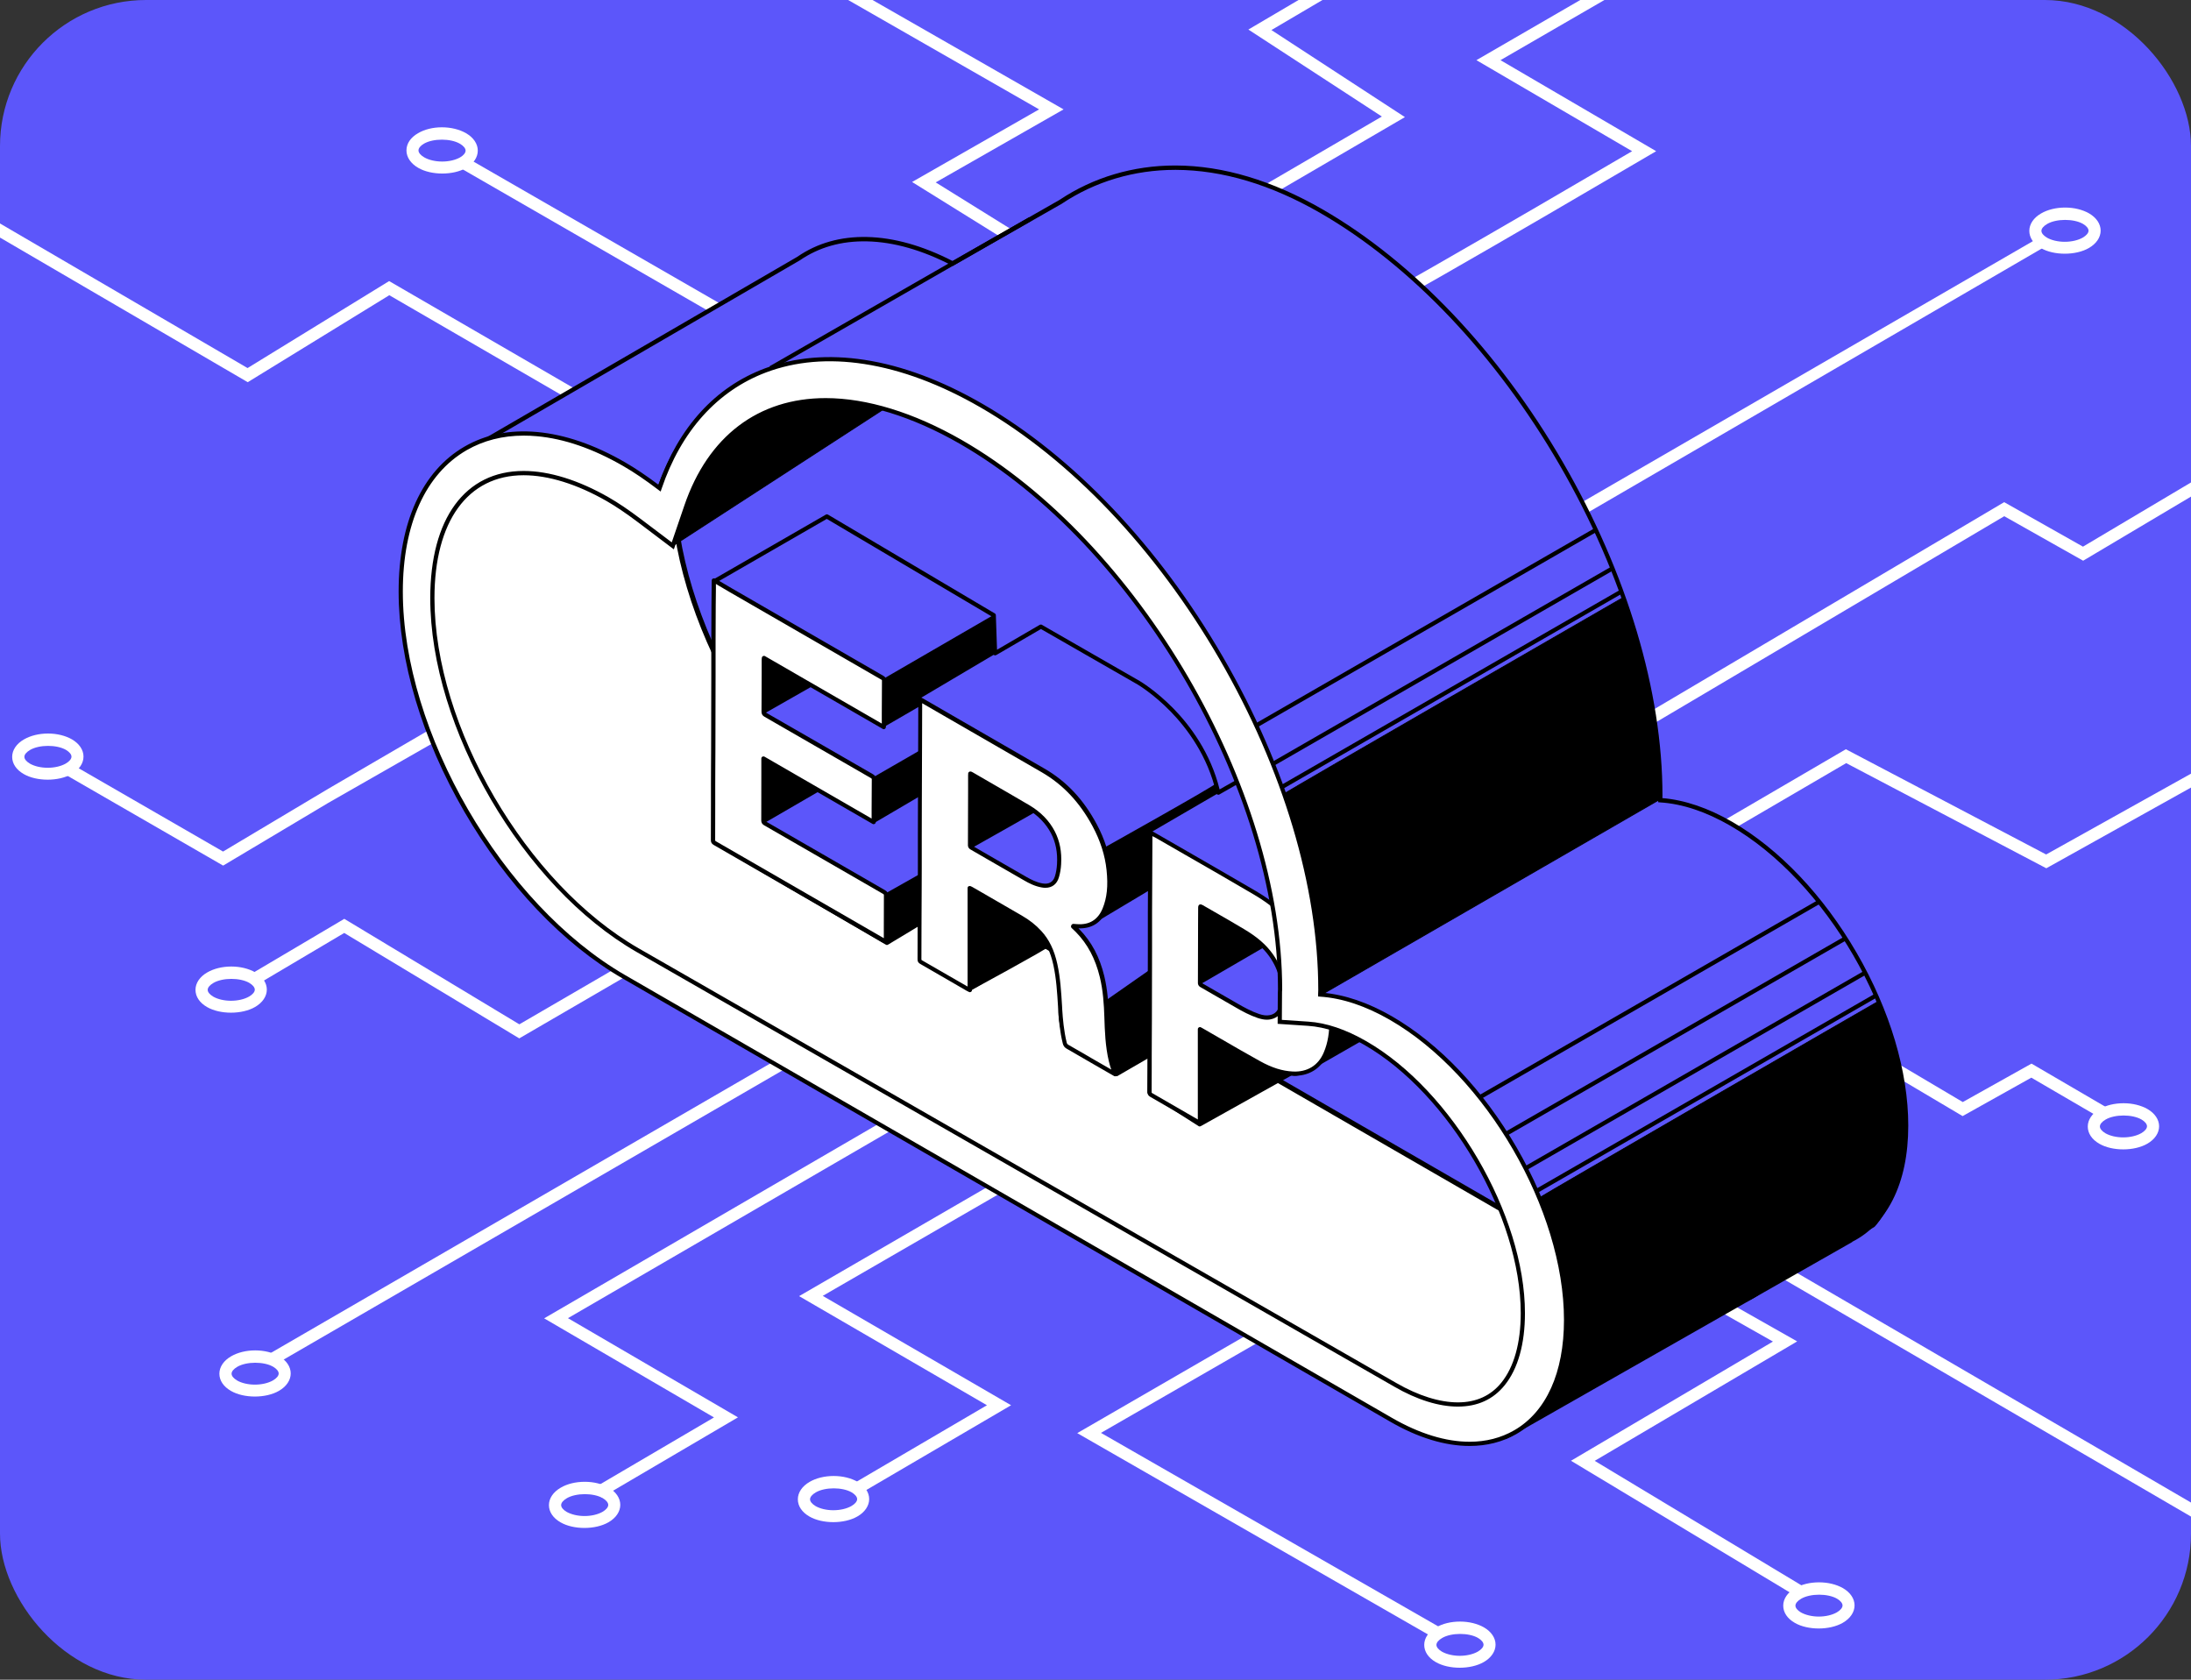 <?xml version="1.0" encoding="UTF-8"?> <svg xmlns="http://www.w3.org/2000/svg" width="360" height="276" viewBox="0 0 360 276" fill="none"><rect x="0" y="0" width="360" height="276" fill="#333333" stroke="none"/> <g clip-path="url(#clip0_492_22591)"> <g clip-path="url(#clip1_492_22591)"> <path d="M390.46 -29H-5.769V295.87H390.46V-29Z" fill="#5C56FA"></path> <path d="M336.226 142.669L303.346 125.391L274.238 142.393L273.229 140.665L303.29 123.11L336.198 140.402L370.295 121.382L371.262 123.124L336.226 142.669Z" fill="white"></path> <path d="M242.601 94.856L241.523 93.183L335.272 38.901L337.524 39.647L242.601 94.856Z" fill="white"></path> <path d="M259.034 126.4L258.012 124.686L329.301 82.512L342.251 89.824L389.27 61.874L390.293 63.588L342.279 92.133L329.314 84.82L259.034 126.4Z" fill="white"></path> <path d="M128.094 57.838L75.878 27.745L76.873 26.018L132.102 57.824L128.094 57.838Z" fill="white"></path> <path d="M185.506 52.06L149.862 29.902L170.732 17.973L135.695 -2.098L136.677 -3.826L174.754 17.973L153.746 29.971L186.557 50.36L185.506 52.06Z" fill="white"></path> <path d="M216.977 56.083V55.087L216.812 54.106C218.885 53.525 248.116 36.606 268.171 24.843L242.588 9.886L275.634 -9.258L276.629 -7.531L246.541 9.886L272.123 24.843L270.658 25.7C251.336 37.048 218.664 56.083 216.977 56.083Z" fill="white"></path> <path d="M193.565 40.988L192.556 39.274L227.053 19.148L205.119 4.855L236.41 -13.571L237.433 -11.857L208.906 4.938L230.84 19.244L193.565 40.988Z" fill="white"></path> <path d="M283.745 202.448L282.743 204.168L367.145 253.36L368.147 251.64L283.745 202.448Z" fill="white"></path> <path d="M345.237 183.765L333.765 177.074L322.473 183.391L304.036 172.457L305.045 170.743L322.501 181.083L333.793 174.766L346.246 182.037L345.237 183.765Z" fill="white"></path> <path d="M295.456 262.487L258.126 240.024L291.31 220.437L230 185.728L230.995 184L295.291 220.41L262.023 240.038L296.479 260.786L295.456 262.487Z" fill="white"></path> <path d="M235.325 268.963L177 235.484L227.958 206L229.879 207.23L180.898 235.443L236.334 267.249L235.325 268.963Z" fill="white"></path> <path d="M141.39 245.387L140.381 243.673L162.163 230.901L131.301 212.973L192.224 177.655L193.26 179.355L135.184 212.931L166.13 230.901L141.39 245.387Z" fill="white"></path> <path d="M85.319 170.619L56.557 153.299L42.418 161.676L41.409 159.948L56.571 150.977L85.332 168.311L130.707 141.923L131.702 143.651L85.319 170.619Z" fill="white"></path> <path d="M98.849 246.051L97.84 244.337L117.314 232.905L89.409 216.622L176.648 165.878L177.684 167.592L93.32 216.594L121.253 232.891L98.849 246.051Z" fill="white"></path> <path d="M44.726 224.487L43.717 222.759L156.953 157.128L157.962 158.842L44.726 224.487Z" fill="white"></path> <path d="M109.312 74.799L63.965 48.508L40.704 62.8L-5.348 35.915L-4.339 34.187L40.676 60.478L63.937 46.185L110.307 73.071L109.312 74.799Z" fill="white"></path> <path d="M79.273 117.447L53.925 131.933L36.663 142.231L10.334 127.04L11.329 125.312L36.649 139.923L53.953 129.597L78.997 115L79.273 117.447Z" fill="white"></path> <path d="M7.888 120.529C9.353 120.529 10.749 120.875 11.813 121.483C13.029 122.188 13.72 123.225 13.72 124.317C13.72 125.423 13.015 126.473 11.785 127.178C9.643 128.422 6.036 128.422 3.907 127.192C2.677 126.487 2 125.478 2 124.358C2 123.252 2.705 122.202 3.935 121.497C5.013 120.875 6.409 120.529 7.888 120.529ZM7.832 126.155C8.952 126.155 10.03 125.906 10.804 125.464C11.398 125.119 11.744 124.704 11.744 124.331C11.744 123.957 11.412 123.557 10.832 123.211C9.311 122.34 6.464 122.34 4.944 123.225C4.35 123.57 4.004 123.985 4.004 124.358C4.004 124.731 4.336 125.132 4.916 125.478C5.663 125.906 6.727 126.155 7.832 126.155Z" fill="white"></path> <path d="M38.009 158.814C39.474 158.814 40.87 159.16 41.934 159.768C43.15 160.473 43.841 161.51 43.841 162.602C43.841 163.708 43.136 164.758 41.906 165.463C39.764 166.707 36.157 166.707 34.028 165.477C32.798 164.772 32.121 163.763 32.121 162.643C32.121 161.538 32.826 160.487 34.056 159.782C35.134 159.16 36.53 158.814 38.009 158.814ZM37.954 164.44C39.073 164.44 40.151 164.192 40.925 163.749C41.519 163.404 41.865 162.989 41.865 162.616C41.865 162.243 41.533 161.842 40.953 161.496C39.432 160.625 36.585 160.625 35.065 161.51C34.471 161.855 34.125 162.27 34.125 162.643C34.125 163.017 34.457 163.417 35.037 163.763C35.784 164.192 36.848 164.44 37.954 164.44Z" fill="white"></path> <path d="M96.084 243.48C97.549 243.48 98.945 243.825 100.009 244.434C101.225 245.138 101.917 246.175 101.917 247.267C101.917 248.373 101.212 249.424 99.982 250.129C97.839 251.373 94.232 251.373 92.104 250.142C90.874 249.437 90.196 248.428 90.196 247.309C90.196 246.203 90.901 245.152 92.131 244.447C93.209 243.811 94.605 243.48 96.084 243.48ZM96.029 249.106C97.148 249.106 98.226 248.857 99 248.415C99.595 248.069 99.94 247.654 99.94 247.281C99.94 246.908 99.608 246.507 99.028 246.161C97.508 245.291 94.66 245.291 93.14 246.175C92.546 246.521 92.2 246.935 92.2 247.309C92.2 247.682 92.532 248.083 93.112 248.428C93.859 248.843 94.923 249.106 96.029 249.106Z" fill="white"></path> <path d="M41.934 221.888C43.399 221.888 44.795 222.234 45.859 222.842C47.075 223.547 47.766 224.584 47.766 225.676C47.766 226.782 47.061 227.832 45.831 228.537C43.689 229.781 40.082 229.781 37.953 228.551C36.723 227.846 36.046 226.837 36.046 225.717C36.046 224.612 36.751 223.561 37.981 222.856C39.059 222.234 40.455 221.888 41.934 221.888ZM41.878 227.514C42.998 227.514 44.076 227.266 44.85 226.823C45.444 226.478 45.79 226.063 45.79 225.69C45.79 225.317 45.458 224.916 44.877 224.57C43.357 223.699 40.51 223.699 38.99 224.584C38.395 224.929 38.05 225.344 38.05 225.717C38.05 226.091 38.382 226.491 38.962 226.837C39.709 227.266 40.773 227.514 41.878 227.514Z" fill="white"></path> <path d="M136.981 242.526C138.446 242.526 139.841 242.871 140.906 243.48C142.122 244.185 142.813 245.221 142.813 246.313C142.813 247.419 142.108 248.47 140.878 249.175C138.736 250.419 135.129 250.419 133 249.189C131.77 248.484 131.093 247.474 131.093 246.355C131.093 245.249 131.798 244.198 133.028 243.493C134.092 242.871 135.502 242.526 136.981 242.526ZM136.925 248.152C138.045 248.152 139.123 247.903 139.897 247.461C140.491 247.115 140.837 246.7 140.837 246.327C140.837 245.954 140.505 245.553 139.924 245.208C138.404 244.337 135.557 244.337 134.037 245.221C133.442 245.567 133.097 245.982 133.097 246.355C133.097 246.728 133.429 247.129 134.009 247.474C134.755 247.903 135.82 248.152 136.925 248.152Z" fill="white"></path> <path d="M239.9 266.448C241.365 266.448 242.761 266.793 243.826 267.402C245.042 268.107 245.733 269.143 245.733 270.235C245.733 271.341 245.028 272.392 243.798 273.097C241.656 274.341 238.048 274.341 235.92 273.11C234.69 272.405 234.013 271.396 234.013 270.277C234.013 269.171 234.718 268.12 235.948 267.415C237.026 266.78 238.422 266.448 239.9 266.448ZM239.845 272.074C240.965 272.074 242.043 271.825 242.817 271.383C243.411 271.037 243.757 270.622 243.757 270.249C243.757 269.876 243.425 269.475 242.844 269.129C241.324 268.259 238.477 268.259 236.957 269.143C236.362 269.489 236.017 269.903 236.017 270.277C236.017 270.65 236.348 271.051 236.929 271.396C237.675 271.811 238.74 272.074 239.845 272.074Z" fill="white"></path> <path d="M298.888 260C300.353 260 301.749 260.346 302.813 260.954C304.029 261.659 304.72 262.695 304.72 263.787C304.72 264.893 304.015 265.944 302.785 266.649C300.643 267.893 297.036 267.893 294.907 266.663C293.677 265.958 293 264.949 293 263.829C293 262.723 293.705 261.673 294.935 260.968C296.013 260.332 297.409 260 298.888 260ZM298.832 265.626C299.952 265.626 301.03 265.377 301.804 264.935C302.398 264.589 302.744 264.175 302.744 263.801C302.744 263.428 302.412 263.027 301.832 262.682C300.311 261.811 297.464 261.811 295.944 262.695C295.35 263.041 295.004 263.456 295.004 263.829C295.004 264.202 295.336 264.603 295.916 264.949C296.663 265.363 297.727 265.626 298.832 265.626Z" fill="white"></path> <path d="M348.927 181.277C350.392 181.277 351.788 181.622 352.852 182.231C354.068 182.936 354.759 183.972 354.759 185.064C354.759 186.17 354.054 187.221 352.824 187.926C350.682 189.17 347.075 189.17 344.946 187.94C343.716 187.235 343.039 186.225 343.039 185.106C343.039 184 343.744 182.949 344.974 182.244C346.038 181.609 347.448 181.277 348.927 181.277ZM348.858 186.889C349.977 186.889 351.055 186.64 351.829 186.198C352.424 185.852 352.769 185.438 352.769 185.064C352.769 184.691 352.437 184.29 351.857 183.945C350.337 183.074 347.489 183.074 345.969 183.959C345.375 184.304 345.029 184.719 345.029 185.092C345.029 185.465 345.361 185.866 345.941 186.212C346.688 186.64 347.752 186.889 348.858 186.889Z" fill="white"></path> <path d="M339.321 34.104C340.786 34.104 342.182 34.45 343.247 35.058C344.463 35.763 345.154 36.8 345.154 37.892C345.154 38.997 344.449 40.048 343.219 40.753C341.077 41.997 337.469 41.997 335.341 40.767C334.111 40.062 333.434 39.053 333.434 37.933C333.434 36.827 334.138 35.777 335.369 35.072C336.433 34.45 337.843 34.104 339.321 34.104ZM339.252 39.73C340.372 39.73 341.45 39.481 342.224 39.039C342.818 38.693 343.164 38.279 343.164 37.905C343.164 37.532 342.832 37.131 342.251 36.786C340.731 35.915 337.884 35.915 336.364 36.8C335.769 37.145 335.424 37.56 335.424 37.933C335.424 38.306 335.756 38.707 336.336 39.053C337.082 39.481 338.147 39.73 339.252 39.73Z" fill="white"></path> <path d="M72.603 20.917C74.082 20.917 75.491 21.263 76.57 21.885C77.8 22.59 78.504 23.64 78.504 24.746C78.504 25.852 77.813 26.889 76.597 27.593C74.469 28.824 70.861 28.824 68.719 27.58C67.489 26.875 66.784 25.824 66.784 24.718C66.784 23.599 67.461 22.59 68.692 21.885C69.742 21.263 71.138 20.917 72.603 20.917ZM72.658 26.543C73.764 26.543 74.828 26.294 75.588 25.866C76.169 25.534 76.5 25.119 76.5 24.746C76.5 24.373 76.155 23.958 75.561 23.613C74.04 22.728 71.179 22.728 69.673 23.599C69.092 23.93 68.761 24.345 68.761 24.718C68.761 25.091 69.106 25.506 69.7 25.852C70.461 26.294 71.539 26.543 72.658 26.543Z" fill="white"></path> <path d="M228.573 167.302C224.426 164.91 220.487 163.666 216.922 163.418C216.922 163.169 216.949 162.948 216.949 162.699C216.949 127.409 192.03 84.42 161.278 66.671C136.552 52.392 115.627 58.82 108.357 80.218C106.464 78.78 104.529 77.425 102.552 76.278C82.277 64.57 65.844 73.942 65.844 97.206C65.844 120.47 82.277 148.821 102.552 160.529C112.683 166.376 216.576 226.367 228.573 233.292C244.453 242.457 257.32 235.117 257.32 216.898C257.32 198.68 244.453 176.466 228.573 167.302Z" fill="white"></path> <path d="M241.467 237.315C237.501 237.315 233.092 235.988 228.531 233.348C216.534 226.423 112.642 166.431 102.511 160.584C92.698 154.917 83.465 145.199 76.527 133.229C69.603 121.258 65.774 108.472 65.774 97.206C65.774 85.982 69.575 77.605 76.472 73.61C79.858 71.661 83.811 70.859 88.206 71.26C92.753 71.675 97.591 73.334 102.58 76.209C104.349 77.232 106.229 78.504 108.316 80.093C111.591 70.528 117.603 63.851 125.716 60.797C130.609 58.958 136.11 58.488 142.053 59.4C148.203 60.354 154.671 62.773 161.292 66.588C176.177 75.186 190.164 89.907 200.682 108.057C211.199 126.206 216.99 145.6 216.99 162.685C216.99 162.823 216.977 162.948 216.977 163.072C216.977 163.155 216.963 163.252 216.963 163.349C220.667 163.611 224.564 164.924 228.586 167.233C244.453 176.398 257.375 198.68 257.375 216.885C257.375 225.69 254.39 232.256 248.986 235.38C246.761 236.679 244.218 237.315 241.467 237.315ZM86.05 71.302C82.539 71.302 79.347 72.117 76.541 73.735C69.686 77.688 65.913 86.023 65.913 97.206C65.913 120.415 82.36 148.793 102.58 160.46C112.711 166.307 216.603 226.298 228.6 233.224C236.298 237.661 243.513 238.393 248.931 235.255C254.293 232.159 257.251 225.635 257.251 216.885C257.251 198.708 244.37 176.494 228.531 167.344C224.509 165.021 220.598 163.722 216.907 163.473H216.838V163.404C216.838 163.28 216.852 163.169 216.852 163.058C216.866 162.934 216.866 162.81 216.866 162.685C216.866 145.628 211.075 126.262 200.571 108.126C190.067 90.004 176.094 75.297 161.236 66.713C154.644 62.898 148.175 60.492 142.053 59.539C136.137 58.626 130.65 59.082 125.785 60.921C117.686 63.976 111.674 70.652 108.426 80.218L108.399 80.314L108.316 80.259C106.201 78.642 104.294 77.356 102.511 76.333C97.549 73.472 92.725 71.799 88.192 71.399C87.473 71.329 86.755 71.302 86.05 71.302Z" fill="black"></path> <path d="M268.072 147.148C264.05 144.826 260.235 143.623 256.794 143.388C256.794 143.153 256.821 142.932 256.821 142.683C256.821 108.527 232.704 66.92 202.947 49.738C179.023 35.915 158.761 42.135 151.726 62.856C149.888 61.46 148.022 60.16 146.101 59.054C126.475 47.72 110.581 56.801 110.581 79.305C110.581 101.809 126.489 129.261 146.101 140.582C155.914 146.249 256.462 204.306 268.072 211.01C283.441 219.884 295.894 212.779 295.894 195.141C295.894 177.503 283.441 156.022 268.072 147.148Z" fill="#5C56FA"></path> <path d="M280.553 215.267C276.655 215.267 272.329 213.968 267.851 211.383C259.6 206.614 206.361 175.886 172.776 156.478L145.894 140.942C136.344 135.426 127.374 125.985 120.63 114.346C113.885 102.707 110.167 90.267 110.167 79.305C110.167 68.316 113.912 60.091 120.699 56.166C124.043 54.23 127.927 53.456 132.267 53.843C136.717 54.244 141.444 55.875 146.323 58.681C147.94 59.621 149.654 60.755 151.533 62.178C154.767 53.055 160.6 46.683 168.437 43.739C173.232 41.928 178.609 41.472 184.427 42.37C190.426 43.296 196.728 45.66 203.169 49.379C217.626 57.728 231.212 72.02 241.412 89.645C251.625 107.255 257.25 126.096 257.25 142.683C257.25 142.794 257.251 142.904 257.237 143.001C260.761 143.305 264.479 144.577 268.294 146.775C275.785 151.101 282.833 158.51 288.127 167.647C293.42 176.771 296.336 186.543 296.336 195.141C296.336 203.794 293.393 210.25 288.044 213.346C285.791 214.631 283.276 215.267 280.553 215.267ZM130.166 54.576C126.849 54.576 123.795 55.35 121.113 56.898C114.59 60.672 110.996 68.62 110.996 79.319C110.996 101.671 126.835 128.999 146.309 140.237L173.191 155.76C206.79 175.153 260.015 205.895 268.266 210.664C275.605 214.894 282.46 215.599 287.588 212.641C292.674 209.711 295.466 203.504 295.466 195.155C295.466 177.683 283.082 156.299 267.851 147.507C264.009 145.282 260.277 144.038 256.753 143.803L256.366 143.775V143.388C256.366 143.264 256.38 143.139 256.38 143.029C256.394 142.918 256.394 142.808 256.394 142.697C256.394 126.248 250.81 107.559 240.665 90.073C230.521 72.573 217.045 58.391 202.713 50.111C196.369 46.448 190.149 44.126 184.262 43.214C178.595 42.329 173.357 42.785 168.685 44.541C160.945 47.457 155.21 53.843 152.1 63.008L151.92 63.547L151.464 63.201C149.433 61.653 147.594 60.409 145.881 59.428C140.325 56.193 134.976 54.576 130.166 54.576Z" fill="black"></path> <path d="M110.54 89.714L162.231 56.166L122.398 64.694L110.899 82.636L110.54 89.714Z" fill="black"></path> <path d="M110.472 89.838L110.831 82.609L110.845 82.595L122.358 64.625H122.385L162.218 56.11L162.273 56.235L110.472 89.838ZM110.969 82.664L110.624 89.576L161.872 56.318L122.427 64.75L110.969 82.664Z" fill="black"></path> <path d="M313.213 184.954C313.213 166.735 300.346 144.522 284.465 135.357C280.319 132.952 276.38 131.722 272.814 131.473C272.814 131.224 272.842 131.003 272.842 130.754C272.842 95.464 247.923 52.475 217.171 34.726C199.908 24.76 184.885 26.087 174.298 33.164L156.538 43.296C146.504 38.085 137.534 38.127 131.218 42.495L78.02 73.416C84.489 70.597 92.989 71.509 102.304 76.886C104.28 78.033 106.215 79.374 108.109 80.826C115.365 59.428 136.304 53 161.03 67.279C191.768 85.028 216.701 128.031 216.701 163.307C216.701 163.556 216.673 163.777 216.673 164.026C220.239 164.261 224.178 165.505 228.324 167.91C244.205 177.075 257.072 199.288 257.072 217.507C257.072 225.22 255.275 232.187 247.384 236.112L303.898 203.96L303.87 203.905C309.606 201.196 313.213 194.602 313.213 184.954Z" fill="#5C56FA"></path> <path d="M247.535 236.416L247.217 235.808L249.207 234.675C251.792 232.988 253.657 230.818 254.874 228.081C256.145 225.261 256.726 221.902 256.726 217.493C256.726 199.412 243.9 177.296 228.144 168.2C224.163 165.906 220.293 164.606 216.631 164.371L216.299 164.344V164.012C216.299 163.887 216.313 163.763 216.313 163.652C216.327 163.528 216.327 163.417 216.327 163.293C216.327 146.291 210.55 126.966 200.073 108.872C189.583 90.792 175.651 76.112 160.835 67.555C154.27 63.768 147.844 61.363 141.748 60.423C135.875 59.511 130.443 59.981 125.619 61.791C117.589 64.819 111.646 71.426 108.426 80.922L108.274 81.379L107.887 81.088C105.772 79.485 103.893 78.199 102.11 77.176C93.264 72.062 84.751 70.832 78.144 73.721L77.826 73.099L131.01 42.191C134.271 39.937 138.127 38.845 142.467 38.942C146.876 39.039 151.603 40.366 156.509 42.882L174.09 32.846C179.632 29.142 186.197 27.193 193.066 27.193C193.107 27.193 193.163 27.193 193.204 27.193C200.958 27.22 209.071 29.653 217.322 34.408C232.249 43.02 246.263 57.783 256.809 75.974C267.354 94.165 273.159 113.614 273.159 130.74C273.159 130.878 273.145 131.017 273.145 131.141C276.808 131.445 280.664 132.758 284.617 135.039C292.343 139.504 299.612 147.148 305.072 156.575C310.531 165.989 313.544 176.065 313.544 184.94C313.544 189.709 312.687 193.828 310.987 197.173C309.398 200.311 307.159 202.619 304.339 204.043L304.353 204.071L249.511 235.297C248.903 235.684 248.24 236.071 247.535 236.416ZM217.018 163.708C220.68 164.012 224.537 165.325 228.489 167.606C236.215 172.071 243.485 179.715 248.944 189.142C254.404 198.555 257.417 208.632 257.417 217.507C257.417 222.469 256.767 228.33 252.579 232.753L303.413 203.836L303.372 203.767L303.717 203.601C306.564 202.26 308.803 199.993 310.393 196.883C312.038 193.634 312.881 189.626 312.881 184.967C312.881 166.887 300.055 144.77 284.299 135.675C280.318 133.38 276.448 132.081 272.786 131.846L272.454 131.818V131.487C272.454 131.362 272.468 131.238 272.468 131.127C272.482 131.003 272.482 130.892 272.482 130.768C272.482 113.766 266.705 94.441 256.228 76.347C245.738 58.267 231.806 43.587 216.99 35.03C208.85 30.33 200.861 27.939 193.218 27.911C193.177 27.911 193.121 27.911 193.08 27.911C186.349 27.911 179.922 29.833 174.491 33.454L174.477 33.468L156.551 43.697L156.385 43.614C151.52 41.085 146.835 39.758 142.481 39.661C138.279 39.564 134.562 40.615 131.41 42.785L131.383 42.799L81.06 72.048C87.307 70.583 94.785 72.145 102.469 76.596C104.155 77.577 105.952 78.78 107.942 80.273C111.273 70.818 117.285 64.21 125.384 61.169C130.332 59.303 135.875 58.833 141.859 59.759C148.037 60.713 154.547 63.146 161.195 66.989C176.121 75.6 190.136 90.363 200.681 108.554C211.227 126.745 217.032 146.194 217.032 163.321C217.046 163.445 217.032 163.57 217.018 163.708Z" fill="black"></path> <path d="M236.492 155.746C236.271 158.566 235.401 160.708 234.295 161.676C231.614 164.012 216.673 174.642 215.664 175.278C212.997 176.964 212.237 176.287 212.237 176.287L197.102 184.733L188.865 179.466L188.92 173.301L183.433 176.48L175.168 171.601C175.168 171.601 174.173 167.551 174.256 166.334C174.339 165.118 174.975 158.027 172.073 154.972L159.44 162.353L151.189 157.612L151.217 151.599L145.716 154.917L117.3 138.315L117.604 95.381L135.861 84.862L163.296 101.09L163.517 107.338L171.036 102.956L187.11 112.19C187.11 112.19 197.448 118.189 200.185 130.257C200.185 130.201 209.859 124.783 209.859 124.783L218.456 130.436L236.492 155.746Z" fill="#5C56FA"></path> <path d="M197.116 185.092C197.047 185.092 196.992 185.078 196.936 185.037L188.699 179.77C188.602 179.701 188.533 179.591 188.533 179.48L188.589 173.923L183.627 176.798C183.516 176.867 183.392 176.854 183.281 176.798L175.016 171.919C174.933 171.877 174.878 171.794 174.85 171.698C174.809 171.532 173.841 167.578 173.924 166.321L173.938 166.113C174.187 162.533 174.035 157.819 172.017 155.428L159.633 162.671C159.523 162.74 159.399 162.74 159.288 162.671L151.037 157.93C150.926 157.875 150.857 157.75 150.857 157.626L150.885 152.221L145.909 155.221C145.799 155.29 145.66 155.29 145.55 155.221L117.12 138.606C117.009 138.537 116.954 138.426 116.954 138.302L117.258 95.368C117.258 95.243 117.327 95.133 117.438 95.077L135.695 84.558C135.806 84.489 135.93 84.503 136.041 84.558L163.462 100.8C163.559 100.855 163.628 100.966 163.628 101.09L163.821 106.758L170.842 102.666C170.953 102.611 171.077 102.597 171.188 102.666L187.262 111.9C187.372 111.969 189.915 113.462 192.845 116.461C195.485 119.171 198.899 123.649 200.392 129.717C200.392 129.717 200.406 129.717 200.406 129.704C200.668 129.552 201.055 129.33 201.497 129.082C202.41 128.57 203.612 127.879 204.828 127.202C207.247 125.847 209.666 124.492 209.666 124.492C209.776 124.423 209.914 124.437 210.025 124.506L218.622 130.16C218.663 130.187 218.691 130.215 218.718 130.243L236.769 155.553C236.81 155.622 236.838 155.705 236.838 155.774C236.63 158.566 235.76 160.874 234.53 161.939C231.835 164.275 216.866 174.918 215.857 175.568C213.729 176.909 212.692 176.84 212.25 176.688L197.282 185.051C197.227 185.078 197.171 185.092 197.116 185.092ZM189.224 179.286L197.116 184.332L212.07 175.983C212.209 175.9 212.347 175.9 212.457 176.01C212.554 176.052 213.314 176.328 215.484 174.974C216.507 174.338 231.392 163.736 234.074 161.413C235.138 160.487 235.926 158.359 236.133 155.843L218.193 130.685L209.831 125.184C206.141 127.243 200.751 130.284 200.392 130.519C200.336 130.561 200.281 130.588 200.212 130.588C200.032 130.602 199.88 130.492 199.839 130.326C198.443 124.175 195.002 119.654 192.376 116.945C189.515 114.001 186.944 112.494 186.93 112.48L171.036 103.357L163.683 107.642C163.572 107.698 163.448 107.711 163.338 107.642C163.227 107.587 163.158 107.476 163.158 107.352L162.951 101.298L135.847 85.263L117.935 95.589L117.631 138.122L145.716 154.543L151.037 151.337C151.147 151.267 151.272 151.267 151.382 151.337C151.493 151.392 151.562 151.516 151.562 151.641L151.534 157.46L159.44 161.994L171.893 154.709C172.031 154.626 172.211 154.654 172.321 154.765C174.228 156.769 175.002 160.612 174.615 166.169L174.602 166.376C174.533 167.413 175.307 170.675 175.472 171.407L183.433 176.107L188.754 173.039C188.865 172.969 188.989 172.983 189.1 173.039C189.21 173.108 189.266 173.218 189.266 173.343L189.224 179.286ZM200.53 130.257C200.53 130.353 200.488 130.45 200.419 130.505C200.475 130.45 200.53 130.367 200.53 130.257ZM200.53 130.243C200.53 130.243 200.53 130.257 200.53 130.243C200.53 130.257 200.53 130.243 200.53 130.243Z" fill="black"></path> <path d="M197.144 184.525L211.932 176.536L197.144 169.126V184.525Z" fill="black"></path> <path d="M159.398 162.796C159.398 162.796 172.224 155.857 172.293 155.539C173.178 151.544 158.956 145.642 158.956 145.642L159.398 162.796Z" fill="black"></path> <path d="M197.185 161.759L207.758 155.608L205.685 153.687L197.35 149.028L197.185 161.759Z" fill="black"></path> <path d="M159.384 139.504C159.384 139.504 170.247 133.394 170.137 133.394C166.018 130.049 159.494 127.229 159.494 127.229L159.384 139.504Z" fill="black"></path> <path d="M124.956 135.606L134.866 129.856L125.578 124.078L124.956 135.606Z" fill="black"></path> <path d="M125.164 117.484L133.581 112.688L125.731 108.029L125.164 117.484Z" fill="black"></path> <path d="M218.373 163.514L234.848 154.212L236.492 155.746C236.492 155.746 236.299 161.759 234.917 164.551C234.848 164.689 215.291 175.872 215.291 175.872L218.373 163.514Z" fill="black"></path> <path d="M117.354 95.381C118.267 95.92 119.179 96.473 120.105 96.999C128.384 101.781 136.676 106.564 144.955 111.347C145.149 111.457 145.259 111.554 145.259 111.803C145.245 114.263 145.232 116.738 145.232 119.198C145.232 119.267 145.218 119.35 145.204 119.461C138.625 115.659 132.088 111.886 125.509 108.085C125.495 108.223 125.495 108.306 125.495 108.389C125.481 111.222 125.481 114.056 125.467 116.904C125.467 117.152 125.537 117.304 125.771 117.429C131.604 120.788 137.436 124.161 143.269 127.52C143.518 127.658 143.614 127.796 143.614 128.086C143.601 130.312 143.587 132.523 143.587 134.749C143.587 134.832 143.573 134.929 143.573 135.067C137.533 131.583 131.535 128.114 125.454 124.603C125.454 125.004 125.454 125.322 125.454 125.64C125.454 128.694 125.454 131.736 125.44 134.79C125.44 135.039 125.523 135.164 125.73 135.288C132.24 139.034 138.749 142.808 145.259 146.554C145.508 146.692 145.591 146.844 145.591 147.134C145.577 149.553 145.577 151.972 145.577 154.405C145.577 154.488 145.577 154.585 145.577 154.709C145.466 154.654 145.37 154.626 145.287 154.571C136.013 149.222 126.739 143.858 117.465 138.509C117.258 138.384 117.175 138.26 117.175 138.011C117.189 134.998 117.189 131.984 117.189 128.957C117.189 127.022 117.202 125.073 117.216 123.138C117.23 119.143 117.244 115.148 117.244 111.167C117.244 109.246 117.244 107.338 117.258 105.417C117.258 103.399 117.272 101.38 117.285 99.362C117.299 98.021 117.313 96.694 117.313 95.367C117.313 95.381 117.341 95.381 117.354 95.381Z" fill="white"></path> <path d="M145.55 155.069C145.494 155.069 145.453 155.055 145.397 155.041C145.356 155.027 145.328 155.014 145.301 155C145.232 154.972 145.163 154.931 145.093 154.903L139.593 151.724C132.157 147.425 124.721 143.14 117.272 138.841C116.94 138.647 116.802 138.412 116.802 138.053C116.816 136.076 116.816 134.113 116.816 132.137C116.816 131.086 116.816 130.049 116.816 128.999C116.816 127.879 116.829 126.746 116.829 125.612C116.829 124.797 116.829 123.981 116.843 123.166C116.857 119.171 116.871 115.176 116.871 111.195C116.871 110.283 116.871 109.356 116.871 108.444C116.871 107.449 116.871 106.44 116.871 105.445C116.871 103.426 116.885 101.408 116.899 99.39C116.899 98.464 116.912 97.552 116.926 96.626L116.94 95.382C116.94 95.188 117.092 95.036 117.285 95.036H117.355C117.41 95.036 117.479 95.05 117.534 95.077C117.825 95.243 118.115 95.423 118.405 95.589C119.013 95.948 119.649 96.321 120.285 96.695C128.563 101.477 136.856 106.26 145.135 111.043C145.37 111.181 145.605 111.375 145.605 111.803C145.591 113.628 145.591 115.48 145.577 117.277V119.198C145.577 119.267 145.577 119.323 145.563 119.392C145.563 119.42 145.563 119.461 145.55 119.502C145.536 119.627 145.467 119.724 145.37 119.779C145.259 119.834 145.135 119.834 145.038 119.765L125.841 108.679V110.614C125.841 112.688 125.827 114.816 125.813 116.918C125.813 117.056 125.827 117.083 125.937 117.139C128.812 118.797 131.687 120.456 134.562 122.101C137.519 123.801 140.477 125.515 143.435 127.216C143.794 127.423 143.946 127.686 143.946 128.086C143.932 129.718 143.932 131.39 143.919 132.994C143.919 133.574 143.919 134.169 143.919 134.749C143.919 134.818 143.919 134.874 143.905 134.956C143.905 134.998 143.905 135.039 143.891 135.095C143.891 135.219 143.822 135.316 143.711 135.385C143.601 135.44 143.476 135.44 143.38 135.385L125.785 125.225V127.464C125.785 129.87 125.785 132.372 125.772 134.818C125.772 134.929 125.772 134.943 125.896 135.012C128.937 136.767 131.977 138.523 135.032 140.278C138.501 142.283 141.956 144.273 145.425 146.277C145.784 146.485 145.937 146.747 145.923 147.148C145.909 149.001 145.909 150.894 145.909 152.733V154.723C145.909 154.848 145.854 154.958 145.743 155.014C145.674 155.055 145.619 155.069 145.55 155.069ZM117.631 95.948V96.626C117.617 97.552 117.617 98.464 117.603 99.39C117.59 101.408 117.59 103.426 117.576 105.445C117.576 106.44 117.576 107.449 117.576 108.444C117.576 109.356 117.576 110.283 117.576 111.195C117.562 115.19 117.548 119.185 117.548 123.166C117.548 123.981 117.548 124.797 117.534 125.612C117.534 126.732 117.52 127.865 117.52 128.985C117.52 130.036 117.52 131.072 117.52 132.123C117.52 134.099 117.52 136.062 117.507 138.039C117.507 138.15 117.507 138.163 117.631 138.233C125.067 142.518 132.516 146.817 139.952 151.115L145.218 154.157V152.733C145.218 150.908 145.218 149.014 145.232 147.148C145.232 146.982 145.218 146.955 145.08 146.872C141.611 144.881 138.141 142.877 134.686 140.873C131.646 139.117 128.605 137.362 125.55 135.606C125.233 135.426 125.081 135.178 125.081 134.804C125.094 132.358 125.094 129.856 125.094 127.451V124.99V124.631C125.094 124.506 125.163 124.396 125.26 124.327C125.371 124.271 125.495 124.271 125.606 124.327L143.214 134.5C143.214 134.003 143.214 133.505 143.214 133.007C143.214 131.404 143.228 129.731 143.241 128.1C143.241 127.962 143.228 127.921 143.076 127.838C140.118 126.137 137.16 124.423 134.202 122.723C131.328 121.064 128.453 119.406 125.592 117.761C125.26 117.567 125.122 117.318 125.122 116.931C125.136 114.83 125.136 112.688 125.15 110.628V108.416C125.15 108.347 125.15 108.292 125.163 108.209C125.163 108.168 125.163 108.126 125.177 108.085C125.191 107.96 125.26 107.864 125.357 107.808C125.468 107.753 125.592 107.753 125.689 107.808L144.886 118.894V117.291C144.886 115.494 144.9 113.642 144.914 111.817C144.914 111.734 144.914 111.734 144.789 111.665C136.511 106.882 128.218 102.099 119.939 97.317C119.303 96.957 118.668 96.57 118.059 96.211C117.907 96.114 117.769 96.031 117.631 95.948Z" fill="black"></path> <path d="M183.226 176.508C181.899 175.748 180.6 174.988 179.287 174.241C178.002 173.495 176.716 172.748 175.417 172.016C175.168 171.878 175.03 171.698 174.961 171.408C174.519 169.611 174.325 167.772 174.215 165.92C174.063 163.432 173.952 160.944 173.413 158.511C172.985 156.548 172.252 154.723 170.856 153.217C169.944 152.221 168.88 151.42 167.719 150.756C165.024 149.194 162.329 147.646 159.633 146.084C159.564 146.043 159.481 146.015 159.343 145.946C159.343 151.544 159.343 157.101 159.343 162.713C159.191 162.63 159.094 162.589 158.998 162.547C156.441 161.068 153.898 159.603 151.341 158.138C151.147 158.027 151.064 157.903 151.064 157.668C151.078 154.903 151.078 152.125 151.092 149.36C151.106 147.079 151.12 144.785 151.12 142.504C151.134 138.91 151.12 135.302 151.134 131.708C151.147 126.248 151.175 120.788 151.189 115.328C151.189 115.245 151.189 115.148 151.189 115.024C151.327 115.093 151.438 115.148 151.548 115.204C158.155 119.019 164.761 122.834 171.368 126.649C175.099 128.805 177.836 131.902 179.854 135.662C181.084 137.956 181.913 140.389 182.189 142.974C182.411 145.172 182.369 147.37 181.512 149.457C180.683 151.475 179.121 152.415 176.937 152.235C176.758 152.221 176.564 152.221 176.385 152.208C176.371 152.235 176.357 152.263 176.343 152.291C176.578 152.512 176.827 152.733 177.062 152.968C179.149 155.083 180.393 157.668 181.084 160.529C181.609 162.713 181.761 164.952 181.844 167.192C181.927 169.583 182.01 171.988 182.563 174.338C182.728 175.043 182.991 175.748 183.226 176.508ZM159.44 127.119C159.44 127.23 159.426 127.299 159.426 127.368C159.412 131.197 159.412 135.04 159.399 138.868C159.399 139.103 159.495 139.2 159.675 139.297C162.619 140.983 165.549 142.697 168.493 144.384C169.35 144.881 170.234 145.296 171.229 145.476C172.446 145.683 173.33 145.213 173.689 144.038C173.883 143.389 173.994 142.684 174.035 141.992C174.132 140.182 173.883 138.412 173.026 136.781C172.1 134.998 170.704 133.643 169.004 132.634C165.908 130.796 162.771 129.013 159.647 127.202C159.592 127.174 159.523 127.16 159.44 127.119Z" fill="white"></path> <path d="M183.226 176.854C183.171 176.854 183.102 176.84 183.06 176.812L181.858 176.121C180.946 175.596 180.034 175.071 179.121 174.545C178.748 174.324 178.375 174.117 178.002 173.896C177.104 173.37 176.164 172.831 175.252 172.306C174.92 172.113 174.726 171.864 174.63 171.477C174.132 169.5 173.966 167.468 173.869 165.934L173.842 165.367C173.704 163.128 173.565 160.805 173.082 158.58C172.598 156.382 171.81 154.751 170.608 153.452C169.765 152.539 168.77 151.751 167.553 151.046C165.411 149.802 163.269 148.572 161.126 147.328L159.703 146.499V162.685C159.703 162.81 159.648 162.92 159.537 162.976C159.44 163.045 159.302 163.045 159.205 162.989C159.15 162.962 159.109 162.948 159.067 162.92C158.984 162.879 158.915 162.851 158.846 162.81L156.801 161.621C154.935 160.543 153.069 159.465 151.203 158.386C150.885 158.207 150.747 157.972 150.761 157.612C150.775 155.857 150.775 154.087 150.775 152.332C150.775 151.323 150.775 150.314 150.788 149.305C150.788 148.309 150.802 147.314 150.802 146.305C150.816 145.02 150.816 143.72 150.816 142.435C150.816 140.734 150.816 139.034 150.816 137.334C150.816 135.44 150.816 133.533 150.83 131.639C150.844 127.824 150.857 123.995 150.871 120.18L150.885 115.065V114.941C150.885 114.817 150.954 114.706 151.051 114.651C151.148 114.582 151.286 114.582 151.396 114.637C151.438 114.664 151.493 114.678 151.535 114.706C151.618 114.747 151.701 114.789 151.77 114.83L156.621 117.636C161.61 120.512 166.6 123.401 171.589 126.276C175.21 128.363 178.03 131.363 180.2 135.426C181.513 137.873 182.314 140.389 182.563 142.877C182.839 145.614 182.632 147.66 181.858 149.526C181.015 151.585 179.398 152.622 177.2 152.539C177.242 152.581 177.283 152.622 177.339 152.677C179.343 154.723 180.683 157.239 181.443 160.391C181.996 162.685 182.134 164.98 182.204 167.122C182.273 169.32 182.356 171.808 182.922 174.2C183.033 174.684 183.199 175.167 183.351 175.665C183.434 175.9 183.503 176.135 183.572 176.37C183.613 176.508 183.572 176.646 183.461 176.743C183.378 176.826 183.295 176.854 183.226 176.854ZM159.344 145.586C159.399 145.586 159.44 145.6 159.496 145.614C159.537 145.642 159.579 145.655 159.606 145.669C159.675 145.697 159.744 145.725 159.8 145.766L161.458 146.72C163.6 147.95 165.743 149.194 167.885 150.438C169.157 151.171 170.207 152 171.091 152.968C172.377 154.364 173.22 156.092 173.731 158.414C174.229 160.695 174.367 163.045 174.505 165.312L174.533 165.878C174.63 167.385 174.796 169.376 175.265 171.297C175.307 171.49 175.39 171.587 175.556 171.684C176.482 172.209 177.421 172.748 178.32 173.274C178.693 173.495 179.066 173.702 179.426 173.923C180.338 174.449 181.25 174.974 182.162 175.499L182.591 175.748C182.439 175.306 182.3 174.836 182.19 174.366C181.609 171.905 181.526 169.376 181.457 167.15C181.388 165.049 181.25 162.782 180.711 160.557C179.978 157.529 178.693 155.11 176.786 153.161C176.634 153.009 176.482 152.857 176.316 152.705C176.233 152.636 176.164 152.567 176.081 152.484C175.97 152.373 175.943 152.208 176.012 152.069L176.053 151.986C176.122 151.876 176.247 151.807 176.371 151.807L176.551 151.82C176.675 151.82 176.813 151.834 176.938 151.848C178.969 152.014 180.393 151.143 181.167 149.277C181.886 147.522 182.093 145.572 181.817 142.96C181.568 140.555 180.794 138.136 179.522 135.772C177.408 131.833 174.671 128.93 171.174 126.898C166.185 124.009 161.196 121.134 156.206 118.258L151.521 115.549L151.507 120.207C151.493 124.023 151.479 127.852 151.466 131.667C151.466 133.56 151.466 135.468 151.452 137.362C151.452 139.062 151.452 140.762 151.452 142.462C151.452 143.748 151.438 145.047 151.438 146.333C151.438 147.328 151.424 148.323 151.424 149.319C151.424 150.328 151.424 151.337 151.41 152.346C151.41 154.101 151.396 155.871 151.396 157.626C151.396 157.723 151.396 157.737 151.493 157.792C153.359 158.87 155.225 159.948 157.105 161.027L158.984 162.105V145.918C158.984 145.794 159.04 145.683 159.15 145.628C159.219 145.6 159.274 145.586 159.344 145.586ZM171.769 145.877C171.575 145.877 171.382 145.863 171.161 145.821C170.041 145.628 169.046 145.116 168.313 144.688C166.724 143.776 165.148 142.863 163.559 141.951C162.205 141.163 160.85 140.389 159.496 139.601C159.274 139.477 159.04 139.283 159.04 138.868C159.053 135.883 159.053 132.842 159.067 129.897V127.368C159.067 127.312 159.067 127.257 159.081 127.188V127.091C159.081 126.981 159.15 126.884 159.247 126.815C159.344 126.76 159.454 126.746 159.565 126.787C159.592 126.801 159.62 126.815 159.648 126.815C159.703 126.842 159.758 126.856 159.813 126.898C160.698 127.409 161.596 127.921 162.481 128.446C164.679 129.718 166.945 131.017 169.17 132.33C171.022 133.436 172.418 134.874 173.317 136.615C174.132 138.205 174.478 139.96 174.353 142.006C174.312 142.766 174.187 143.485 173.994 144.135C173.662 145.282 172.874 145.877 171.769 145.877ZM159.772 127.686V129.911C159.772 132.855 159.758 135.896 159.744 138.882C159.744 138.951 159.744 138.951 159.855 139.02C161.209 139.795 162.564 140.582 163.918 141.37C165.508 142.283 167.083 143.195 168.673 144.107C169.405 144.522 170.29 144.978 171.285 145.158C172.349 145.338 173.054 144.937 173.344 143.955C173.524 143.361 173.635 142.697 173.676 141.992C173.787 140.071 173.469 138.426 172.709 136.961C171.879 135.344 170.566 133.989 168.825 132.952C166.613 131.639 164.347 130.326 162.149 129.068C161.348 128.598 160.56 128.142 159.772 127.686Z" fill="black"></path> <path d="M189.031 136.809C189.349 136.989 189.625 137.141 189.902 137.306C195.347 140.444 200.806 143.554 206.21 146.748C211.587 149.899 215.388 154.405 217.488 160.308C218.304 162.589 218.718 164.952 218.76 167.385C218.788 169.348 218.58 171.283 217.806 173.108C216.839 175.389 214.876 176.55 212.416 176.439C210.412 176.342 208.601 175.665 206.888 174.711C203.806 172.997 200.765 171.214 197.71 169.459C197.545 169.362 197.393 169.279 197.144 169.141C197.144 174.297 197.144 179.383 197.144 184.539C196.964 184.443 196.867 184.401 196.757 184.346C194.214 182.881 191.671 181.402 189.128 179.95C188.92 179.826 188.851 179.701 188.865 179.48C188.879 177.504 188.879 175.527 188.879 173.564C188.879 171.601 188.893 169.638 188.906 167.675C188.92 163.708 188.934 159.741 188.934 155.774C188.934 153.811 188.934 151.848 188.948 149.885C188.948 147.922 188.962 145.96 188.976 143.997C188.989 141.716 189.003 139.421 189.003 137.141C189.017 137.03 189.017 136.933 189.031 136.809ZM197.241 148.945C197.227 149.014 197.227 149.056 197.227 149.097C197.213 153.23 197.199 157.364 197.185 161.51C197.185 161.732 197.282 161.828 197.448 161.925C199.369 163.031 201.29 164.137 203.211 165.243C204.358 165.906 205.519 166.528 206.777 166.957C207.399 167.164 208.049 167.288 208.698 167.164C209.845 166.957 210.412 166.141 210.619 165.077C211.172 162.119 210.592 159.395 208.836 156.949C207.634 155.276 206.031 154.06 204.289 153.009C202.023 151.655 199.728 150.355 197.434 149.028C197.379 149.001 197.31 148.973 197.241 148.945Z" fill="white"></path> <path d="M197.144 184.871C197.088 184.871 197.033 184.857 196.992 184.83C196.936 184.802 196.881 184.774 196.826 184.747C196.729 184.705 196.66 184.664 196.591 184.622L194.67 183.503C192.804 182.424 190.869 181.305 188.975 180.213C188.671 180.033 188.533 179.798 188.533 179.439C188.547 178.125 188.547 176.812 188.547 175.513C188.547 174.849 188.547 174.186 188.547 173.522C188.547 172.486 188.561 171.449 188.561 170.412C188.561 169.486 188.575 168.56 188.575 167.634C188.588 163.667 188.602 159.699 188.602 155.732C188.602 154.792 188.602 153.852 188.602 152.912C188.602 151.89 188.602 150.867 188.602 149.858C188.602 147.895 188.616 145.932 188.63 143.969C188.644 142.006 188.644 140.029 188.658 138.067V137.113C188.658 137.058 188.658 136.988 188.671 136.919V136.795C188.671 136.67 188.741 136.56 188.851 136.505C188.962 136.449 189.086 136.449 189.183 136.505L189.487 136.67C189.694 136.781 189.874 136.892 190.067 137.002C191.712 137.956 193.357 138.896 194.988 139.836C198.733 141.992 202.589 144.218 206.376 146.429C211.863 149.65 215.705 154.267 217.806 160.169C218.622 162.45 219.05 164.869 219.092 167.357C219.133 169.68 218.815 171.546 218.11 173.218C217.101 175.596 215.014 176.881 212.388 176.757C210.522 176.674 208.726 176.107 206.708 174.988C204.538 173.785 202.34 172.513 200.226 171.283C199.327 170.758 198.429 170.246 197.517 169.721C197.503 169.707 197.489 169.707 197.475 169.693V184.498C197.475 184.622 197.406 184.733 197.31 184.788C197.268 184.857 197.213 184.871 197.144 184.871ZM189.349 137.389V138.067C189.335 140.029 189.335 142.006 189.321 143.969C189.307 145.932 189.307 147.895 189.293 149.858C189.293 150.88 189.293 151.903 189.293 152.912C189.293 153.852 189.293 154.792 189.293 155.732C189.28 159.699 189.266 163.667 189.266 167.634C189.266 168.56 189.266 169.486 189.252 170.412C189.252 171.449 189.238 172.486 189.238 173.522C189.238 174.186 189.238 174.849 189.238 175.513C189.238 176.826 189.238 178.139 189.224 179.452C189.224 179.563 189.238 179.577 189.321 179.618C191.228 180.71 193.149 181.83 195.015 182.908L196.812 183.945V169.113C196.812 168.988 196.881 168.878 196.978 168.809C197.088 168.753 197.213 168.74 197.323 168.809L197.531 168.919C197.669 169.002 197.779 169.058 197.89 169.127C198.788 169.652 199.701 170.163 200.599 170.689C202.714 171.919 204.897 173.177 207.067 174.379C208.988 175.444 210.688 175.983 212.444 176.066C214.807 176.176 216.604 175.071 217.502 172.942C218.179 171.366 218.47 169.583 218.428 167.357C218.387 164.938 217.972 162.588 217.184 160.391C215.139 154.654 211.393 150.148 206.058 147.01C202.271 144.785 198.415 142.559 194.67 140.416C193.025 139.477 191.38 138.523 189.749 137.583C189.597 137.527 189.487 137.458 189.349 137.389ZM208.159 167.551C207.703 167.551 207.219 167.454 206.666 167.274C205.353 166.832 204.137 166.182 203.031 165.533C201.304 164.537 199.479 163.473 197.268 162.215C197.061 162.105 196.826 161.911 196.826 161.496C196.84 158.276 196.853 155.055 196.853 151.834L196.867 149.097C196.867 149.042 196.867 149.001 196.881 148.959L196.895 148.904C196.909 148.793 196.978 148.696 197.075 148.641C197.171 148.586 197.282 148.586 197.392 148.627C197.42 148.641 197.434 148.655 197.462 148.655C197.517 148.683 197.572 148.696 197.614 148.724C198.291 149.111 198.968 149.498 199.631 149.885C201.221 150.797 202.866 151.737 204.469 152.705C206.583 153.963 208.049 155.248 209.113 156.741C210.909 159.257 211.518 162.077 210.951 165.132C210.702 166.459 209.942 167.274 208.753 167.496C208.56 167.537 208.366 167.551 208.159 167.551ZM197.558 149.512V151.834C197.545 155.055 197.545 158.276 197.531 161.496C197.531 161.538 197.531 161.552 197.531 161.552C197.531 161.552 197.545 161.566 197.614 161.607C199.825 162.879 201.649 163.929 203.377 164.925C204.455 165.547 205.616 166.182 206.874 166.611C207.565 166.846 208.118 166.901 208.615 166.804C209.527 166.639 210.053 166.044 210.26 164.994C210.799 162.118 210.218 159.478 208.546 157.128C207.537 155.718 206.127 154.502 204.11 153.286C202.52 152.332 200.875 151.392 199.286 150.48C198.705 150.162 198.139 149.844 197.558 149.512Z" fill="black"></path> <path d="M180.186 151.461L188.948 146.222L189.031 136.809L200.24 130.284C200.24 129.925 199.977 129.192 199.825 128.708C199.922 128.943 181.429 139.283 181.429 139.283C181.429 139.283 181.982 140.596 182.273 143.955C182.825 149.166 180.186 151.461 180.186 151.461Z" fill="black"></path> <path d="M181.678 164.399L188.879 159.368L188.809 173.246L183.226 176.508C183.226 176.508 181.761 174.186 182.079 171.905C182.369 169.61 181.678 164.399 181.678 164.399Z" fill="black"></path> <path d="M145.633 146.72L151.12 143.623L151.134 151.613L145.66 154.848L145.633 146.72Z" fill="black"></path> <path d="M143.6 127.644L151.202 123.262L151.23 130.768L143.531 135.288L143.6 127.644Z" fill="black"></path> <path d="M151.064 114.817L163.6 107.394L163.296 101.021L145.218 111.499L145.204 119.475L150.995 116.116L151.064 114.817Z" fill="black"></path> <path d="M205.947 110.379L212.968 166.251L249.746 173.19L205.947 110.379Z" fill="#5C56FA"></path> <path d="M228.573 167.302C224.426 164.91 220.487 163.666 216.922 163.418C216.922 163.169 216.949 162.948 216.949 162.699C216.949 127.409 192.03 84.42 161.278 66.671C136.552 52.392 115.627 58.82 108.357 80.218C106.464 78.78 104.529 77.425 102.552 76.278C82.277 64.57 65.844 73.942 65.844 97.206C65.844 120.47 82.277 148.821 102.552 160.529C112.683 166.376 216.576 226.367 228.573 233.292C244.453 242.457 257.32 235.117 257.32 216.898C257.32 198.666 244.453 176.466 228.573 167.302ZM246.955 227.404C245.144 229.643 242.643 230.79 239.533 230.79C236.492 230.79 232.94 229.685 229.278 227.584L104.805 156.147C86.188 145.462 71.04 119.502 71.04 98.284C71.04 85.429 76.652 77.743 86.036 77.743C90.169 77.743 94.937 79.222 99.816 82.028C101.391 82.927 103.091 84.088 105.026 85.539L110.541 89.7L112.766 83.189C116.608 71.951 124.735 65.759 135.668 65.759C142.371 65.759 150.028 68.122 157.823 72.587C186.764 89.202 210.315 129.565 210.315 162.561C210.301 162.809 210.287 163.017 210.287 163.238L210.26 167.896L214.945 168.214C217.834 168.408 220.985 169.472 224.302 171.366C238.344 179.425 250.216 199.758 250.216 215.765C250.203 220.741 249.083 224.764 246.955 227.404Z" fill="white"></path> <path d="M241.468 237.592C237.459 237.592 232.995 236.251 228.393 233.583C216.396 226.658 112.503 166.666 102.373 160.819C92.518 155.124 83.258 145.379 76.292 133.367C69.326 121.355 65.498 108.513 65.498 97.206C65.498 85.871 69.354 77.412 76.334 73.375C79.775 71.385 83.769 70.583 88.234 70.984C92.822 71.399 97.701 73.071 102.718 75.974C104.418 76.956 106.201 78.158 108.191 79.651C111.522 70.196 117.534 63.589 125.633 60.548C130.581 58.682 136.124 58.212 142.108 59.138C148.286 60.092 154.796 62.524 161.444 66.367C176.37 74.979 190.385 89.742 200.93 107.933C211.476 126.124 217.281 145.572 217.281 162.699C217.281 162.837 217.267 162.976 217.267 163.1C217.267 163.1 217.267 163.1 217.267 163.114C220.929 163.418 224.786 164.731 228.738 167.012C236.464 171.477 243.734 179.121 249.193 188.548C254.653 197.961 257.666 208.038 257.666 216.913C257.666 225.815 254.639 232.463 249.138 235.643C246.858 236.942 244.273 237.592 241.468 237.592ZM86.05 71.578C82.581 71.578 79.444 72.38 76.679 73.97C69.907 77.882 66.189 86.134 66.189 97.206C66.189 120.318 82.581 148.586 102.718 160.225C112.849 166.072 216.742 226.063 228.738 232.989C233.244 235.587 237.57 236.9 241.468 236.9C244.149 236.9 246.609 236.278 248.793 235.021C254.072 231.98 256.975 225.538 256.975 216.885C256.975 198.805 244.149 176.688 228.393 167.592C224.412 165.298 220.542 163.998 216.894 163.763L216.576 163.736V163.404C216.576 163.28 216.59 163.155 216.59 163.031C216.603 162.906 216.603 162.796 216.603 162.685C216.603 145.683 210.826 126.359 200.35 108.264C189.86 90.184 175.928 75.504 161.112 66.948C154.547 63.16 148.12 60.755 142.025 59.815C136.151 58.903 130.72 59.373 125.896 61.184C117.866 64.211 111.923 70.818 108.703 80.314L108.551 80.771L108.164 80.48C106.049 78.877 104.169 77.591 102.386 76.569C97.452 73.721 92.684 72.076 88.192 71.675C87.46 71.606 86.755 71.578 86.05 71.578ZM239.533 231.123C236.423 231.123 232.816 230.003 229.112 227.86L104.625 156.437C85.912 145.697 70.695 119.613 70.695 98.27C70.695 85.194 76.43 77.384 86.036 77.384C90.224 77.384 95.047 78.877 99.995 81.711C101.585 82.623 103.299 83.784 105.247 85.249L110.375 89.12L112.448 83.051C116.332 71.689 124.583 65.413 135.667 65.413C142.44 65.413 150.152 67.791 158.002 72.283C187.04 88.954 210.674 129.455 210.674 162.561V162.588C210.647 162.851 210.647 163.045 210.647 163.238L210.619 167.579L214.973 167.869C217.916 168.062 221.123 169.141 224.481 171.076C238.62 179.19 250.562 199.662 250.562 215.765C250.562 220.824 249.415 224.916 247.231 227.611C245.351 229.948 242.767 231.123 239.533 231.123ZM86.036 78.089C76.859 78.089 71.386 85.636 71.386 98.284C71.386 119.392 86.451 145.213 104.971 155.843L229.457 227.266C233.064 229.339 236.547 230.431 239.546 230.431C242.546 230.431 244.95 229.339 246.692 227.183C248.765 224.612 249.871 220.672 249.871 215.765C249.871 199.869 238.081 179.674 224.136 171.67C220.874 169.79 217.764 168.754 214.931 168.56L209.928 168.228L209.956 163.238C209.956 163.031 209.969 162.81 209.983 162.547C209.983 129.662 186.501 89.438 157.657 72.892C149.917 68.454 142.315 66.105 135.667 66.105C124.901 66.105 116.885 72.214 113.098 83.3L110.72 90.267L104.833 85.816C102.912 84.365 101.212 83.217 99.65 82.319C94.812 79.554 90.113 78.089 86.036 78.089Z" fill="black"></path> <path d="M217.074 163.487L272.731 131.335C272.731 131.335 273.478 117.401 266.636 98.215C266.636 98.215 211.006 130.284 211.048 130.395C218.014 150.203 217.074 163.487 217.074 163.487Z" fill="black"></path> <path d="M216.991 163.611L217.005 163.487C217.019 163.349 217.862 149.996 210.979 130.422C210.951 130.353 210.951 130.353 213.384 128.929C214.821 128.086 216.936 126.856 219.672 125.266C224.288 122.599 230.715 118.866 238.787 114.208C252.525 106.274 266.456 98.243 266.595 98.16L266.664 98.118L266.691 98.201C270.23 108.112 271.695 116.599 272.316 121.977C272.98 127.796 272.8 131.321 272.8 131.348V131.39L272.773 131.404L216.991 163.611ZM211.131 130.422C214.724 140.637 216.162 149.083 216.742 154.364C217.295 159.478 217.184 162.699 217.143 163.362L272.662 131.293C272.703 130.478 273.16 116.751 266.595 98.312C264.342 99.611 212.734 129.372 211.131 130.422Z" fill="black"></path> <path d="M251.833 233.348L307.933 201.528C307.933 201.528 318.934 190.663 308.665 164.482C308.665 164.482 252.8 196.759 252.842 196.869C263.857 223.534 251.833 233.348 251.833 233.348Z" fill="black"></path> <path d="M251.875 233.403L251.792 233.293C251.82 233.265 254.805 230.777 256.408 225.082C257.348 221.737 257.638 217.935 257.265 213.816C256.795 208.66 255.289 202.965 252.787 196.897C252.759 196.828 252.759 196.828 255.206 195.39C256.643 194.547 258.772 193.303 261.522 191.713C266.152 189.018 272.606 185.286 280.719 180.586C294.527 172.596 308.5 164.51 308.652 164.441L308.721 164.399L308.749 164.468C311.098 170.44 312.508 176.121 312.964 181.318C313.323 185.479 313.088 189.363 312.231 192.847C310.78 198.791 308.03 201.555 308.002 201.583L307.988 201.597L251.875 233.403ZM252.939 196.897C255.441 202.965 256.947 208.66 257.403 213.816C257.777 217.963 257.486 221.764 256.533 225.137C255.275 229.602 253.174 232.118 252.29 233.016L307.892 201.472C308.845 200.532 310.932 197.505 312.079 192.791C314.484 182.95 311.54 172.029 308.624 164.579C306.413 165.878 254.598 195.805 252.939 196.897Z" fill="black"></path> <path d="M169.032 35.728L126.447 60.182L126.791 60.781L169.376 36.328L169.032 35.728Z" fill="black"></path> <path d="M264.786 93.084L209.115 125.144L209.46 125.743L265.131 93.683L264.786 93.084Z" fill="black"></path> <path d="M266.28 96.871L210.609 128.931L210.954 129.53L266.625 97.47L266.28 96.871Z" fill="black"></path> <path d="M262.043 86.77L206.372 118.83L206.717 119.429L262.387 87.369L262.043 86.77Z" fill="black"></path> <path d="M298.722 147.885L243.052 179.945L243.397 180.544L299.067 148.484L298.722 147.885Z" fill="black"></path> <path d="M306.309 159.517L250.645 191.584L250.989 192.183L306.654 160.116L306.309 159.517Z" fill="black"></path> <path d="M308.038 163.296L252.367 195.356L252.712 195.955L308.383 163.895L308.038 163.296Z" fill="black"></path> <path d="M303.173 153.815L247.503 185.875L247.848 186.474L303.518 154.413L303.173 153.815Z" fill="black"></path> </g> </g> <defs> <clipPath id="clip0_492_22591"> <rect width="360" height="276" rx="24" fill="white"></rect> </clipPath> <clipPath id="clip1_492_22591"> <rect width="368" height="276" fill="white"></rect> </clipPath> </defs> </svg> 
